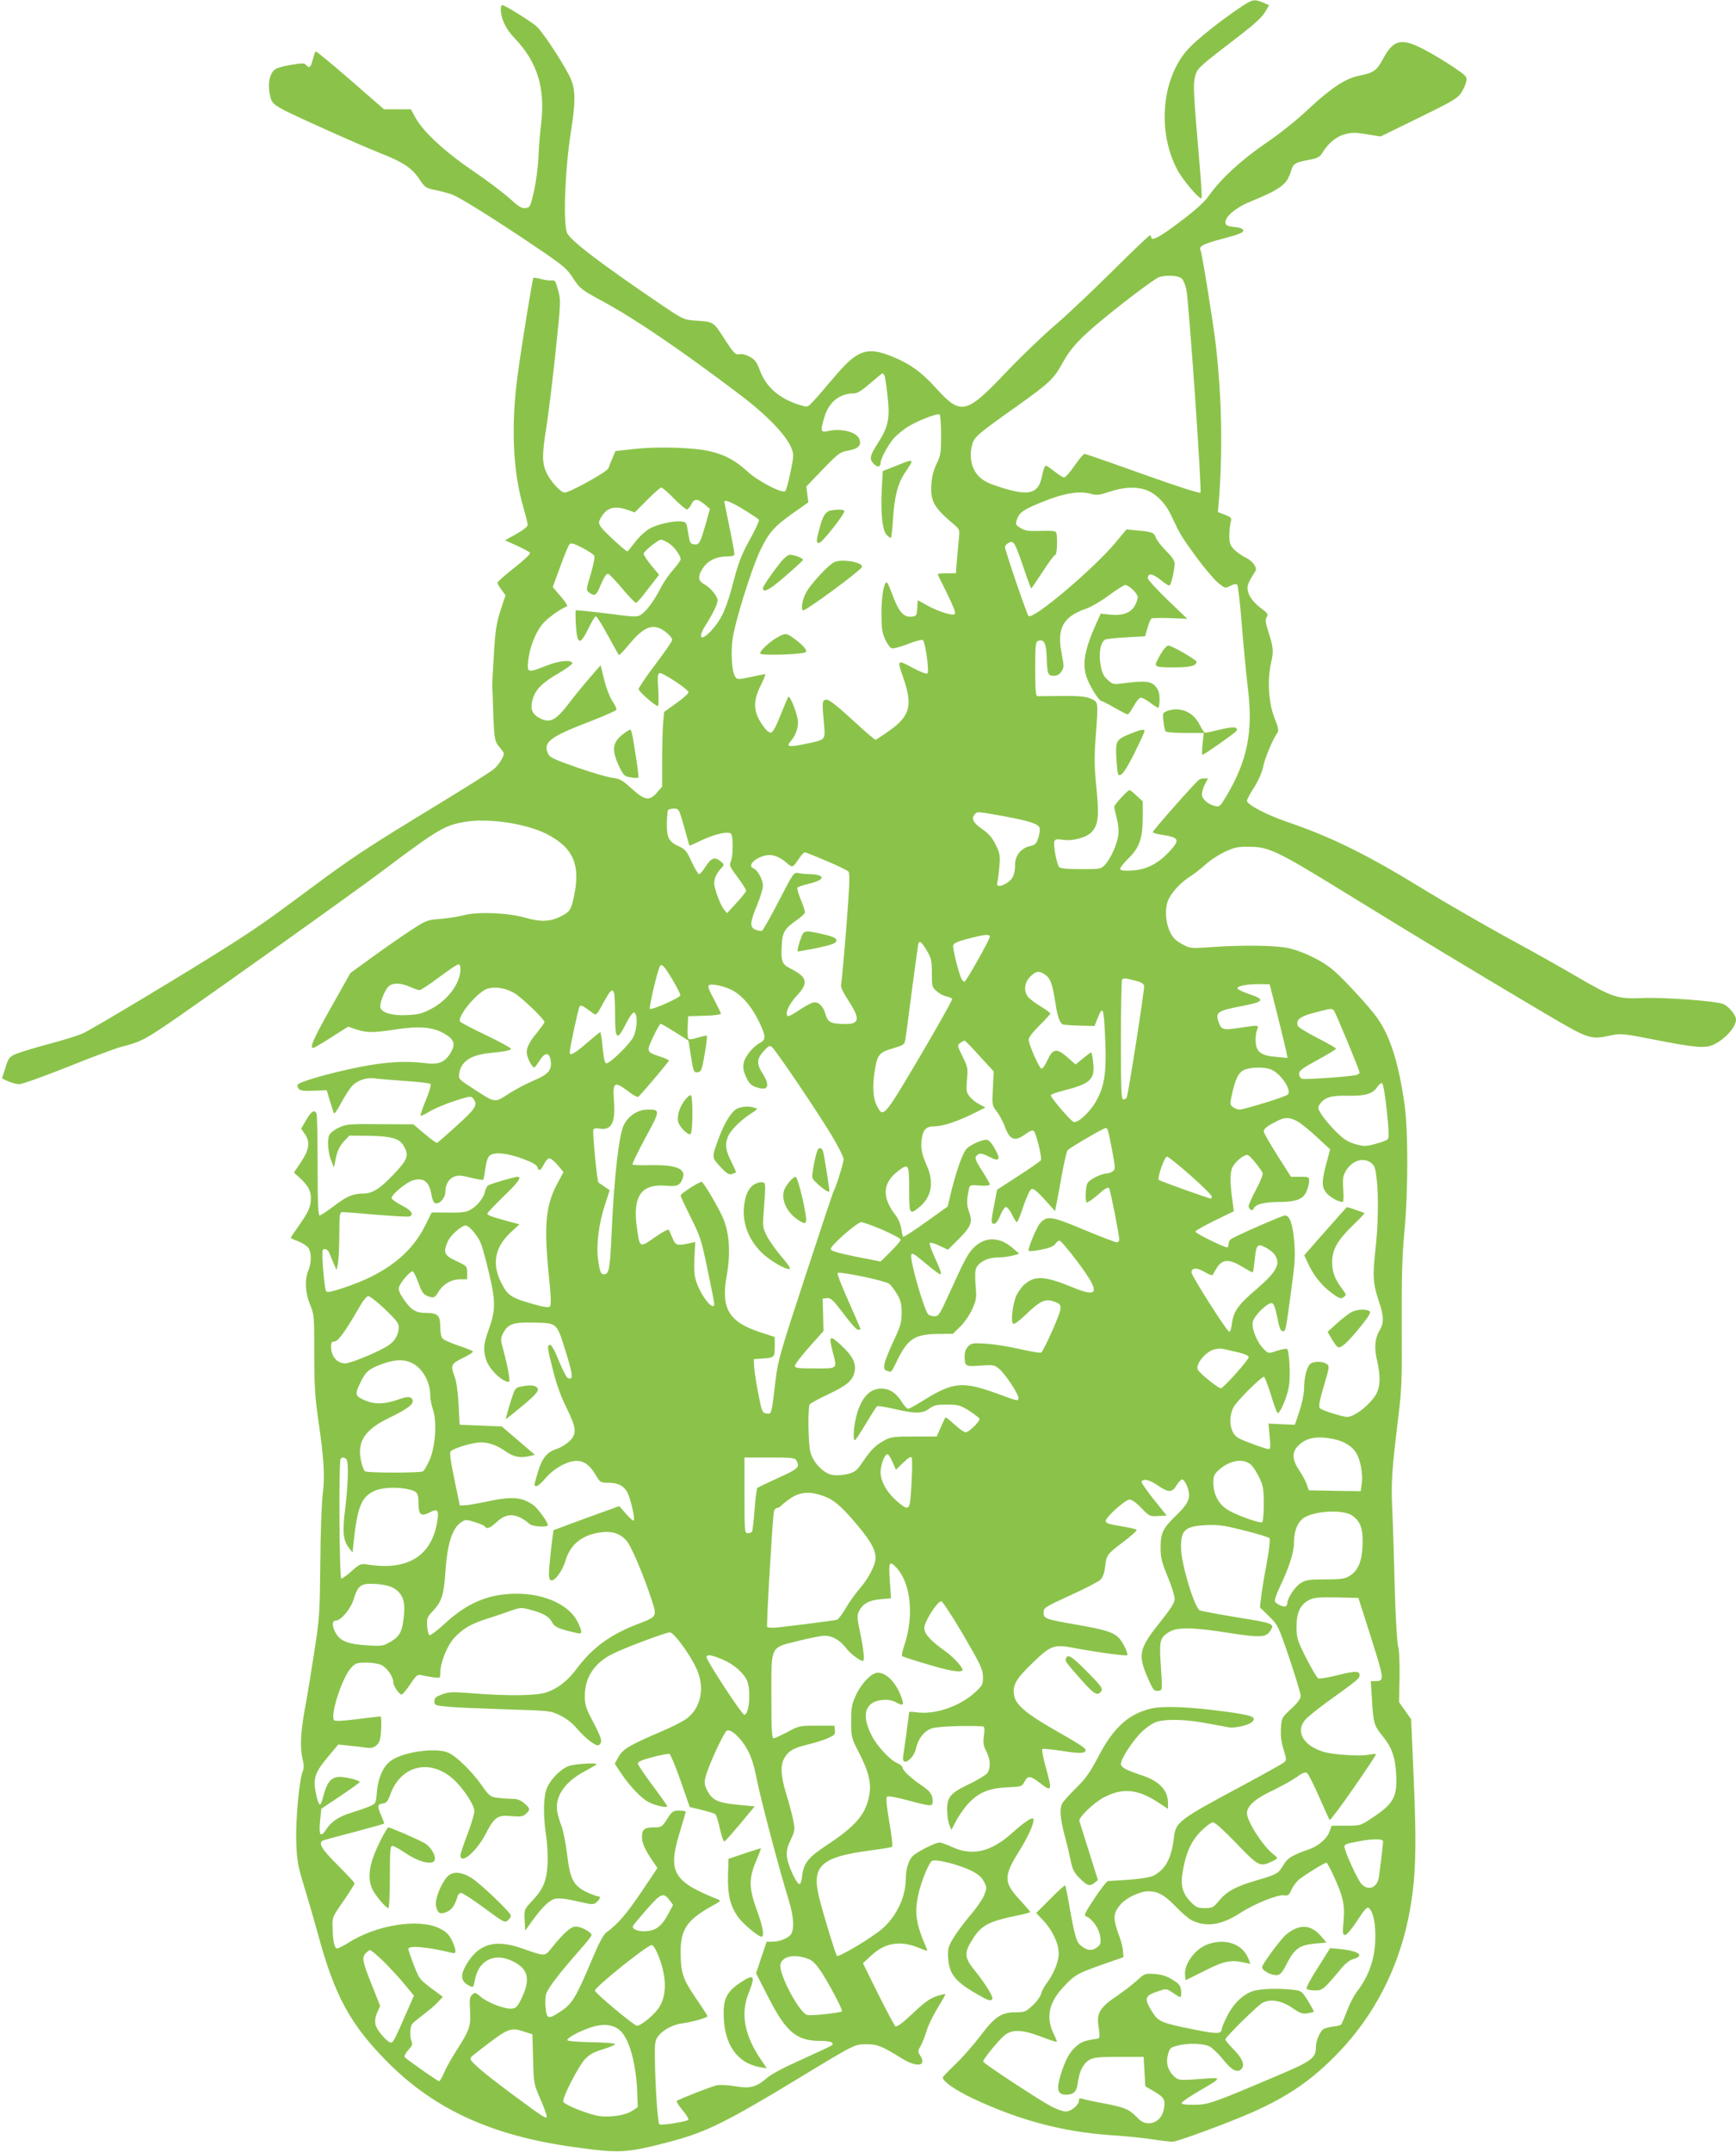 <?xml version="1.0" standalone="no"?>
<!DOCTYPE svg PUBLIC "-//W3C//DTD SVG 20010904//EN"
 "http://www.w3.org/TR/2001/REC-SVG-20010904/DTD/svg10.dtd">
<svg version="1.0" xmlns="http://www.w3.org/2000/svg"
 width="1033pt" height="1280pt" viewBox="0 0 1033 1280"
 preserveAspectRatio="xMidYMid meet">
<g transform="translate(0,1280) scale(0.1,-0.1)"
fill="#8bc34a" stroke="none">
<path d="M7373 12751 c-107 -72 -242 -179 -295 -234 -164 -170 -196 -492 -73
-726 32 -60 125 -171 144 -171 4 0 -1 91 -11 203 -37 434 -39 472 -27 521 13
51 17 54 283 258 70 54 117 98 133 125 l25 42 -37 16 c-54 22 -62 20 -142 -34z"/>
<path d="M2980 12747 c0 -57 29 -120 83 -175 135 -142 182 -295 157 -508 -7
-54 -14 -144 -16 -199 -2 -55 -14 -145 -26 -200 -22 -95 -24 -100 -51 -103
-22 -3 -41 9 -95 58 -37 33 -134 107 -217 163 -167 113 -295 232 -341 314
l-29 53 -80 0 -80 0 -200 174 c-110 96 -203 172 -206 170 -4 -2 -12 -24 -18
-49 -12 -47 -21 -54 -40 -31 -9 11 -24 11 -85 1 -40 -6 -85 -18 -98 -27 -36
-24 -48 -96 -28 -169 9 -32 20 -42 80 -74 87 -45 440 -203 575 -257 133 -52
187 -88 230 -153 33 -50 39 -54 93 -65 31 -6 76 -18 99 -26 48 -17 251 -144
506 -316 161 -109 181 -126 218 -184 40 -61 46 -66 182 -140 191 -104 460
-287 809 -551 199 -151 319 -288 318 -364 -1 -39 -37 -200 -47 -210 -17 -17
-162 58 -226 117 -69 64 -132 98 -219 119 -96 23 -308 30 -447 15 l-119 -13
-17 -41 c-10 -23 -21 -50 -25 -62 -8 -21 -230 -144 -260 -144 -24 0 -86 69
-109 120 -26 57 -26 109 0 267 11 71 36 269 54 441 32 306 33 315 16 375 -14
54 -19 62 -38 59 -12 -2 -41 2 -63 8 -23 6 -44 10 -46 7 -6 -6 -72 -414 -95
-587 -39 -296 -27 -569 36 -780 13 -47 25 -92 25 -102 0 -10 -26 -31 -67 -54
l-68 -38 71 -32 c40 -18 75 -37 78 -43 4 -5 -38 -45 -93 -88 -55 -43 -100 -83
-101 -89 0 -5 11 -25 24 -42 l24 -33 -30 -91 c-24 -75 -31 -119 -39 -257 -6
-91 -10 -177 -10 -191 1 -14 4 -86 6 -160 6 -163 8 -170 42 -210 26 -32 26
-32 9 -65 -10 -19 -30 -45 -45 -58 -14 -14 -172 -113 -351 -222 -398 -242
-495 -306 -725 -477 -265 -197 -335 -246 -492 -346 -210 -135 -820 -502 -878
-528 -27 -13 -120 -42 -205 -64 -85 -23 -174 -50 -197 -60 -38 -17 -43 -24
-61 -82 l-20 -63 36 -17 c21 -9 50 -17 66 -17 16 -1 146 46 290 103 143 58
288 112 322 120 115 29 145 46 342 183 316 220 1055 747 1202 858 334 251 374
275 495 296 139 24 362 -9 486 -71 160 -81 205 -183 164 -374 -17 -78 -24 -90
-78 -117 -61 -32 -122 -34 -207 -9 -102 30 -282 38 -365 17 -33 -9 -98 -19
-144 -23 -80 -6 -86 -9 -175 -67 -50 -33 -152 -103 -226 -157 l-135 -98 -114
-203 c-107 -189 -132 -247 -105 -242 6 1 55 30 108 64 l97 62 51 -17 c63 -20
98 -20 229 0 142 22 223 15 291 -23 62 -36 71 -64 38 -118 -34 -55 -71 -69
-149 -59 -118 15 -238 8 -401 -25 -178 -36 -360 -89 -360 -105 1 -31 18 -38
95 -34 l79 3 18 -60 c10 -33 21 -67 24 -75 3 -9 19 12 44 59 22 41 51 87 67
103 31 33 89 51 136 43 17 -3 97 -9 176 -15 80 -5 148 -13 153 -18 5 -5 -8
-48 -28 -96 -20 -48 -34 -89 -31 -92 3 -3 27 8 54 25 27 16 93 44 147 62 95
30 100 31 113 13 27 -37 15 -57 -98 -159 -60 -55 -114 -101 -118 -103 -5 -2
-38 23 -75 54 l-66 56 -197 1 c-183 2 -202 0 -245 -20 -25 -11 -52 -31 -58
-44 -15 -27 -8 -109 13 -159 l14 -35 12 59 c9 41 23 69 46 95 l34 36 108 -1
c139 -2 188 -15 213 -57 36 -59 28 -83 -60 -175 -82 -86 -125 -112 -182 -112
-57 0 -97 -17 -172 -75 -40 -30 -78 -55 -84 -55 -9 0 -12 75 -12 294 0 162 -3
301 -6 310 -11 29 -32 17 -62 -36 l-30 -52 21 -30 c34 -48 28 -93 -21 -167
l-43 -64 28 -25 c55 -50 73 -81 73 -127 0 -50 -14 -83 -76 -170 -24 -34 -44
-64 -44 -66 0 -2 20 -12 45 -21 25 -10 52 -27 60 -39 19 -27 19 -88 0 -134
-23 -54 -19 -134 10 -203 24 -58 25 -67 25 -289 0 -191 4 -258 24 -398 34
-234 40 -332 26 -443 -6 -52 -13 -237 -14 -410 -3 -295 -5 -328 -35 -520 -17
-113 -42 -266 -56 -340 -27 -147 -31 -236 -14 -306 8 -32 8 -52 0 -72 -21 -54
-43 -293 -38 -422 4 -110 10 -141 45 -255 22 -71 59 -199 82 -282 101 -377
196 -550 425 -778 278 -276 616 -429 1095 -496 281 -39 314 -37 576 31 216 57
334 115 782 387 321 195 318 193 390 193 62 0 90 -11 206 -83 93 -58 153 -48
111 17 -14 22 -14 27 4 57 10 19 26 59 35 89 8 30 38 91 65 135 27 44 48 81
46 83 -2 2 -26 -3 -54 -13 -37 -12 -73 -38 -140 -102 -67 -63 -95 -82 -104
-75 -6 6 -52 92 -102 192 l-90 182 51 47 c83 77 175 90 288 42 31 -14 46 -17
43 -9 -66 151 -77 215 -53 326 16 75 59 184 81 202 18 15 161 -21 235 -58 39
-19 61 -38 74 -63 19 -35 19 -38 3 -81 -10 -25 -47 -79 -82 -119 -35 -41 -80
-101 -100 -134 -33 -54 -36 -66 -33 -121 5 -91 39 -136 148 -202 92 -54 105
-59 115 -42 7 11 -47 99 -110 175 -56 70 -58 100 -10 176 56 89 93 109 288
149 31 6 57 14 57 17 0 3 -27 34 -59 69 -100 107 -101 142 -5 295 51 82 84
154 84 186 0 21 -49 -10 -128 -81 -125 -112 -235 -138 -356 -83 -32 15 -66 27
-75 27 -24 0 -132 -54 -158 -79 -26 -24 -43 -79 -43 -136 0 -107 -54 -222
-138 -296 -61 -54 -262 -174 -272 -163 -8 9 -76 230 -104 340 -50 196 6 248
311 288 62 8 116 17 121 20 5 3 -2 68 -16 147 -16 93 -21 144 -14 151 6 6 48
-1 124 -21 141 -38 148 -38 148 -5 0 38 -15 60 -68 95 -61 41 -112 89 -112
106 0 7 -15 19 -32 26 -43 18 -120 102 -151 163 -49 97 -47 162 6 195 38 22
101 24 137 4 44 -25 51 -20 35 26 -32 90 -89 149 -142 149 -36 0 -97 -63 -129
-132 -26 -56 -29 -74 -29 -158 0 -93 1 -97 46 -185 60 -116 76 -185 60 -261
-21 -108 -82 -178 -250 -289 -111 -73 -139 -107 -148 -185 -3 -30 -10 -49 -17
-47 -19 6 -68 113 -73 160 -4 35 0 57 22 103 26 54 26 60 15 117 -6 32 -25
102 -41 154 -34 112 -37 175 -9 220 23 39 57 57 141 77 35 8 86 24 112 35 43
19 48 24 45 48 l-3 28 -105 0 c-102 0 -107 -1 -175 -38 -38 -20 -75 -37 -82
-37 -10 0 -13 53 -13 249 0 308 -10 288 164 331 65 17 135 30 155 30 44 0 90
-27 126 -74 24 -32 82 -76 99 -76 12 0 6 63 -15 165 -19 89 -20 105 -8 130 22
45 59 66 128 72 l63 6 -7 103 c-8 114 -3 124 40 78 85 -92 105 -287 46 -462
-11 -31 -17 -60 -13 -63 4 -4 72 -26 151 -49 130 -39 194 -50 208 -36 10 9
-50 77 -101 113 -91 65 -126 104 -126 139 0 37 77 159 101 159 7 0 66 -89 131
-200 104 -178 116 -205 117 -249 1 -45 -2 -51 -46 -92 -89 -83 -237 -134 -345
-120 -27 4 -48 4 -48 2 0 -8 -30 -228 -36 -264 -10 -65 62 -19 77 49 13 56 45
98 88 116 31 13 185 20 309 14 10 -1 12 -14 7 -55 -6 -43 -3 -61 14 -94 25
-48 27 -99 6 -129 -8 -11 -57 -41 -109 -66 -113 -54 -131 -77 -130 -157 1 -30
6 -68 13 -85 l12 -30 32 60 c18 33 51 79 75 103 61 62 119 85 225 90 85 4 88
5 103 33 19 38 35 37 91 -6 74 -57 76 -52 32 107 -13 48 -20 90 -17 94 4 3 56
-2 117 -11 107 -17 141 -16 141 5 0 12 -33 33 -204 131 -148 85 -212 140 -221
192 -12 61 9 99 109 195 110 106 127 112 249 89 125 -24 308 -49 314 -43 9 9
-27 82 -51 105 -35 33 -84 48 -246 76 -193 34 -200 36 -200 74 0 27 7 32 158
101 86 39 167 81 179 92 14 13 24 38 28 71 10 80 10 79 105 152 50 37 87 71
83 75 -4 4 -39 13 -78 19 -92 15 -105 20 -105 35 0 22 117 126 141 126 14 0
41 -19 71 -51 48 -49 51 -50 100 -47 l50 3 -76 95 c-42 52 -74 100 -73 105 7
22 46 14 95 -20 65 -45 87 -45 113 0 12 19 27 35 34 35 7 0 21 -20 30 -44 24
-62 9 -98 -65 -169 -80 -77 -94 -106 -94 -192 0 -59 6 -86 42 -173 23 -56 42
-116 42 -132 0 -23 -21 -56 -82 -133 -132 -165 -139 -198 -77 -341 30 -68 37
-76 59 -74 28 3 28 -5 16 173 -8 126 -2 147 54 179 47 28 144 26 357 -8 173
-27 215 -26 238 8 34 47 28 50 -192 85 -115 19 -215 38 -224 42 -31 16 -109
272 -111 366 -3 112 22 135 152 141 72 3 106 -2 224 -32 77 -19 144 -40 149
-45 6 -6 1 -60 -16 -153 -15 -79 -30 -169 -33 -201 l-7 -58 54 -53 c53 -52 55
-55 122 -252 37 -109 67 -210 67 -222 0 -16 -19 -42 -57 -77 -56 -52 -57 -54
-61 -116 -2 -45 2 -83 16 -126 18 -57 18 -63 3 -76 -9 -8 -117 -68 -241 -135
-382 -204 -404 -220 -414 -309 -15 -125 -47 -187 -116 -227 -29 -17 -102 -26
-277 -35 -7 -1 -43 -47 -80 -103 -52 -77 -64 -102 -53 -106 37 -13 78 -69 86
-117 6 -43 4 -51 -16 -67 -29 -23 -55 -23 -91 3 -33 23 -41 49 -74 231 -12 71
-24 131 -27 133 -2 2 -42 -33 -88 -80 l-84 -84 43 -46 c55 -59 91 -137 91
-195 0 -48 -30 -122 -73 -179 -14 -18 -29 -46 -32 -62 -4 -15 -26 -46 -50 -68
-41 -38 -49 -41 -102 -41 -85 0 -124 -27 -210 -141 -39 -52 -106 -128 -147
-167 -42 -40 -76 -76 -76 -80 0 -23 78 -77 180 -125 274 -129 534 -198 820
-218 85 -5 198 -17 250 -25 52 -8 105 -14 117 -14 29 0 342 116 479 177 215
96 356 194 510 355 209 217 352 494 414 796 46 229 52 402 30 886 l-13 299
-36 51 -36 51 3 149 c1 89 -2 164 -9 185 -6 20 -15 175 -20 356 -4 176 -11
388 -15 470 -6 154 -2 217 37 540 20 159 22 222 20 542 -1 276 2 405 15 545
24 251 24 623 0 781 -35 238 -85 396 -161 502 -46 65 -197 229 -260 283 -60
52 -167 106 -255 129 -74 20 -274 23 -475 9 -111 -8 -123 -7 -160 12 -22 11
-48 28 -57 39 -49 54 -65 168 -34 235 22 45 75 101 129 135 23 14 63 46 90 70
26 24 77 58 114 75 56 27 78 32 142 31 124 0 163 -19 621 -301 322 -199 759
-463 1099 -664 315 -186 308 -184 442 -156 53 11 73 9 246 -25 242 -48 307
-54 355 -33 69 30 138 105 138 152 0 26 -45 80 -77 92 -46 18 -359 41 -483 35
-145 -6 -175 4 -383 125 -83 49 -273 156 -421 236 -147 81 -366 207 -485 280
-345 212 -557 317 -825 408 -122 42 -236 102 -236 125 0 7 19 43 43 80 26 41
47 90 54 124 10 52 58 164 84 200 9 12 6 30 -16 85 -36 88 -45 226 -22 330 17
73 15 91 -19 197 -14 46 -16 62 -6 77 10 16 5 23 -37 54 -55 41 -86 95 -76
133 3 14 17 42 30 61 23 34 23 37 8 63 -9 15 -33 35 -54 44 -21 10 -50 31 -66
47 -23 24 -28 38 -28 81 0 29 4 65 8 80 7 26 5 29 -34 45 l-42 16 7 83 c22
295 16 595 -19 908 -15 131 -83 553 -91 566 -14 23 17 39 132 69 98 26 124 37
122 49 -2 11 -18 17 -53 21 -41 4 -51 9 -53 25 -5 34 62 91 147 125 182 75
219 102 243 182 13 45 24 52 111 68 51 10 61 16 81 49 32 50 78 88 124 101 47
13 66 13 149 -1 l68 -11 227 111 c199 97 231 116 253 149 13 20 27 51 30 67 6
28 2 33 -79 88 -47 31 -124 78 -171 102 -137 72 -184 61 -248 -60 -35 -65 -54
-78 -138 -95 -82 -16 -167 -72 -300 -196 -71 -67 -173 -149 -256 -205 -145
-99 -269 -213 -338 -311 -28 -40 -79 -86 -173 -157 -121 -92 -172 -119 -172
-91 0 6 -4 10 -8 10 -5 0 -105 -96 -223 -213 -118 -117 -272 -263 -344 -324
-71 -61 -197 -182 -280 -269 -248 -261 -275 -268 -427 -101 -88 97 -155 144
-261 187 -148 59 -204 39 -337 -116 -165 -194 -158 -187 -186 -180 -133 34
-224 107 -262 212 -18 49 -29 64 -59 81 -23 13 -48 19 -64 16 -23 -4 -32 4
-88 91 -67 104 -64 102 -175 109 -67 5 -71 7 -199 93 -364 247 -544 384 -563
429 -24 59 -12 380 23 600 27 171 28 242 3 307 -23 63 -162 278 -206 320 -30
28 -191 128 -206 128 -4 0 -8 -11 -8 -23z m4053 -1605 c9 -9 20 -38 26 -62 15
-70 94 -1201 84 -1211 -5 -5 -154 43 -343 111 -184 66 -340 120 -346 120 -7 0
-33 -31 -60 -70 -26 -38 -54 -70 -62 -70 -7 0 -33 16 -56 35 -24 19 -48 35
-53 35 -6 0 -16 -27 -22 -60 -21 -108 -77 -123 -246 -69 -71 22 -104 39 -129
64 -43 43 -59 109 -44 178 12 56 20 64 268 240 194 138 221 163 275 262 47 85
100 143 245 262 120 99 298 233 324 243 39 16 121 12 139 -8z m-1770 -577 c4
-8 12 -61 18 -119 16 -133 5 -185 -56 -280 -50 -78 -54 -97 -25 -126 22 -22
40 -19 40 7 0 26 50 116 83 151 18 18 52 46 77 62 54 35 177 83 191 75 5 -4 9
-58 9 -122 0 -106 -2 -121 -27 -172 -18 -38 -28 -77 -31 -123 -6 -102 15 -138
143 -245 24 -21 26 -27 21 -75 -3 -29 -8 -88 -12 -130 l-6 -78 -54 0 c-30 0
-54 -2 -54 -5 0 -3 25 -55 56 -116 36 -73 52 -115 46 -121 -13 -13 -99 14
-169 53 l-52 29 -3 -48 c-3 -45 -4 -47 -35 -50 -45 -4 -73 27 -108 118 -15 41
-31 79 -35 83 -17 19 -35 -72 -35 -178 0 -92 4 -118 22 -158 12 -26 29 -50 38
-53 9 -4 53 8 97 25 45 18 85 28 90 23 15 -15 38 -186 27 -197 -6 -6 -36 5
-89 33 -92 50 -93 49 -55 -60 57 -164 41 -227 -84 -315 -40 -29 -77 -53 -82
-53 -5 0 -68 54 -140 121 -95 87 -137 119 -153 117 -24 -3 -25 -11 -13 -145 8
-98 13 -92 -115 -119 -92 -19 -111 -16 -86 13 33 38 50 86 46 127 -6 46 -47
150 -57 141 -3 -3 -24 -52 -46 -108 -26 -66 -46 -103 -57 -105 -22 -4 -74 68
-89 121 -13 51 -5 96 32 169 16 32 26 58 22 58 -4 0 -43 -8 -86 -17 -75 -16
-80 -16 -92 1 -20 27 -28 145 -15 230 15 102 111 409 160 514 53 112 83 147
195 227 l95 67 -6 47 -6 47 98 102 c91 94 103 103 148 111 63 11 83 31 70 68
-15 44 -111 68 -191 48 -39 -9 -42 2 -18 83 27 91 91 142 177 142 19 0 48 18
95 59 38 33 71 60 74 60 4 1 9 -6 12 -14z m-1253 -730 c35 -36 70 -65 77 -65
6 0 18 12 25 27 18 38 37 39 78 5 l34 -29 -23 -84 c-35 -121 -40 -131 -70
-127 -24 3 -27 9 -36 68 -10 62 -11 65 -40 68 -47 6 -146 -17 -192 -44 -24
-14 -62 -49 -84 -79 -23 -30 -44 -55 -46 -55 -10 0 -135 115 -154 141 -17 24
-18 32 -8 51 35 68 82 84 166 54 l40 -14 74 74 c40 41 78 74 84 74 6 0 40 -29
75 -65z m2802 53 c61 -18 123 -79 158 -156 53 -112 59 -123 148 -245 48 -65
106 -134 129 -153 42 -34 43 -35 74 -19 20 11 35 13 41 7 5 -5 18 -117 28
-248 11 -132 27 -300 36 -374 31 -253 -4 -425 -127 -633 -38 -63 -43 -68 -67
-62 -41 9 -77 39 -80 66 -1 13 6 41 17 62 l19 37 -22 0 c-11 0 -26 -4 -31 -8
-21 -14 -275 -302 -275 -311 0 -5 21 -12 48 -16 111 -16 117 -29 47 -104 -64
-68 -132 -103 -215 -109 -44 -3 -70 -1 -74 7 -4 6 17 34 48 64 67 66 86 121
86 250 l0 90 -36 33 c-19 19 -39 34 -43 34 -11 0 -91 -87 -91 -99 0 -6 7 -36
15 -68 10 -36 13 -75 9 -103 -8 -55 -45 -138 -79 -174 -23 -25 -27 -26 -143
-26 -84 0 -123 4 -130 13 -14 17 -36 133 -28 152 5 13 14 15 46 10 60 -10 142
11 175 45 41 43 46 93 29 266 -12 121 -13 178 -5 290 17 225 18 219 -31 239
-32 13 -71 16 -172 15 -72 -1 -137 -1 -143 -1 -10 1 -13 40 -13 161 0 140 2
161 16 167 35 13 49 -10 52 -88 3 -108 7 -119 42 -119 21 0 35 8 46 26 16 24
16 31 1 108 -29 149 9 218 145 265 30 10 92 46 137 80 46 34 89 61 96 61 23 0
75 -51 75 -73 0 -12 -9 -36 -19 -53 -25 -41 -76 -58 -147 -50 l-54 6 -26 -57
c-68 -151 -85 -238 -60 -316 15 -50 74 -146 90 -147 5 0 40 -18 78 -40 39 -22
74 -40 78 -40 5 0 21 23 36 50 15 28 34 50 43 50 9 0 34 -14 55 -30 22 -17 43
-30 48 -30 4 0 8 22 8 49 0 38 -6 56 -24 78 -27 31 -62 35 -187 19 -64 -8 -67
-8 -98 20 -25 23 -34 42 -42 89 -13 69 0 138 29 151 9 4 66 10 127 13 l109 6
14 50 c8 28 19 53 24 56 5 3 55 4 111 2 l102 -4 -118 113 c-64 62 -117 120
-117 129 0 32 29 28 77 -11 26 -22 50 -36 54 -32 9 10 29 97 29 128 0 19 -15
41 -51 77 -28 28 -56 63 -61 79 -11 30 -19 34 -114 43 l-61 6 -58 -70 c-129
-158 -499 -471 -525 -445 -10 10 -140 391 -140 410 0 7 10 19 22 25 30 16 36
5 88 -146 23 -69 44 -125 46 -125 2 0 33 45 69 100 35 55 69 100 75 100 10 0
14 107 5 132 -4 10 -27 12 -93 10 -73 -2 -92 0 -119 17 -30 19 -31 22 -22 51
15 43 42 61 166 110 117 47 208 61 276 42 32 -9 50 -7 110 13 80 27 149 31
209 13z m-2385 -120 c46 -28 86 -55 89 -60 3 -5 -21 -58 -54 -117 -49 -89 -67
-135 -97 -248 -41 -159 -69 -222 -126 -287 -66 -75 -93 -57 -39 27 44 70 70
124 70 146 0 25 -44 77 -81 97 -36 18 -38 48 -6 95 29 44 80 69 140 69 37 0
47 4 47 16 0 9 -13 81 -30 161 -16 79 -30 146 -30 148 0 16 43 -2 117 -47z
m-449 -198 c32 -20 72 -73 72 -97 0 -7 -20 -35 -45 -63 -25 -28 -58 -76 -74
-108 -37 -73 -84 -137 -116 -158 -23 -15 -37 -15 -205 7 -99 12 -182 21 -184
18 -2 -2 -2 -43 1 -91 7 -114 25 -118 74 -17 19 40 39 72 44 73 6 0 38 -50 71
-112 34 -62 64 -115 66 -118 3 -3 29 23 57 58 84 101 135 127 194 97 33 -17
67 -51 67 -66 0 -7 -45 -72 -100 -145 -55 -72 -100 -139 -100 -147 1 -15 99
-101 115 -101 4 0 5 43 2 95 -5 78 -4 97 8 101 15 6 166 -93 172 -113 2 -6
-29 -35 -70 -64 l-75 -54 -6 -65 c-3 -36 -6 -136 -6 -222 l0 -157 -31 -36
c-45 -51 -71 -47 -149 23 -56 51 -72 60 -115 65 -27 3 -123 31 -212 62 -148
52 -162 59 -174 87 -27 65 17 97 266 192 77 30 141 59 143 64 2 6 -9 30 -25
53 -15 23 -37 80 -48 127 l-21 85 -65 -75 c-36 -41 -93 -111 -127 -156 -75
-98 -110 -115 -170 -84 -46 24 -58 54 -43 110 17 60 56 100 155 157 47 28 84
55 82 60 -6 22 -76 16 -153 -14 -114 -45 -117 -44 -110 28 8 76 40 160 81 214
27 35 111 97 150 110 6 2 -11 29 -37 59 l-48 56 45 122 c24 67 49 127 55 133
9 9 29 3 77 -22 36 -19 68 -40 71 -48 3 -8 -7 -57 -22 -109 -28 -92 -28 -95
-9 -109 31 -23 42 -18 63 33 27 61 35 75 48 79 5 2 43 -37 84 -86 41 -49 79
-89 84 -87 6 1 39 39 73 85 l64 82 -46 55 c-25 31 -46 62 -46 70 0 14 86 84
104 84 6 0 26 -9 44 -20z m81 -1647 c11 -38 25 -87 31 -110 6 -24 12 -43 14
-43 3 0 32 13 67 30 87 41 168 58 180 39 13 -20 11 -133 -2 -163 -11 -22 -7
-32 40 -94 28 -38 51 -74 51 -80 0 -6 -26 -39 -57 -72 l-57 -62 -17 21 c-23
28 -59 125 -59 157 0 29 14 60 42 90 19 21 19 22 -7 43 -34 26 -55 17 -90 -39
-14 -22 -30 -40 -35 -40 -6 0 -25 33 -44 73 -29 64 -38 75 -75 92 -61 27 -74
52 -73 136 1 39 4 74 7 80 4 5 19 9 35 9 27 0 30 -4 49 -67z m1913 22 c151
-28 205 -45 214 -69 3 -9 0 -35 -7 -58 -12 -37 -19 -44 -51 -51 -54 -13 -88
-57 -88 -112 0 -56 -14 -87 -50 -108 -41 -25 -64 -22 -55 6 3 12 9 55 12 94 5
65 3 78 -22 128 -20 41 -40 65 -80 93 -55 37 -68 65 -43 90 15 15 7 16 170
-13z m-1055 -266 c65 -27 124 -56 131 -63 10 -10 8 -72 -12 -332 -14 -175 -28
-328 -31 -339 -4 -15 9 -44 44 -98 74 -113 66 -142 -36 -138 -72 3 -87 11
-101 59 -15 50 -44 76 -75 68 -13 -3 -50 -23 -82 -45 -32 -22 -63 -38 -67 -35
-20 12 7 72 53 121 72 76 64 111 -38 162 -50 25 -57 43 -51 141 4 77 17 97 96
152 23 16 42 35 42 42 0 7 -11 41 -25 75 -14 34 -23 66 -20 71 3 5 30 14 61
21 30 7 62 18 72 25 15 12 15 15 2 24 -8 5 -34 10 -56 10 -23 0 -55 3 -71 6
-30 6 -30 6 -119 -166 -49 -95 -94 -174 -100 -177 -6 -2 -23 1 -37 6 -37 14
-35 43 8 147 19 46 35 98 35 115 0 35 -32 94 -55 103 -38 14 -2 57 64 76 41
11 82 -1 129 -40 41 -34 35 -37 85 35 10 14 22 25 27 25 4 0 62 -23 127 -51z
m973 -451 c0 -16 -142 -268 -151 -268 -5 0 -12 8 -18 18 -15 29 -53 179 -49
198 2 13 25 24 88 40 99 26 130 29 130 12z m-373 -86 c24 -41 28 -57 28 -130
0 -80 1 -85 29 -108 15 -14 41 -28 57 -31 16 -3 32 -10 35 -15 3 -4 -84 -159
-193 -344 -216 -365 -217 -366 -256 -290 -24 47 -27 127 -8 229 15 78 27 89
114 114 43 12 58 21 62 37 3 11 21 145 40 296 20 151 38 281 40 288 7 19 21 7
52 -46z m-2777 -106 c0 -83 -73 -183 -172 -236 -53 -28 -76 -35 -143 -38 -86
-5 -150 12 -161 43 -8 20 23 102 47 126 24 24 72 24 128 -1 24 -11 50 -20 57
-20 8 0 62 36 121 80 58 44 109 77 114 74 5 -3 9 -15 9 -28z m1260 -61 c28
-47 50 -90 48 -96 -6 -17 -172 -89 -181 -80 -7 7 46 230 60 254 10 17 25 2 73
-78z m2223 24 c29 -22 40 -56 57 -164 12 -81 26 -121 45 -129 7 -2 53 -6 101
-7 l87 -2 16 41 c31 78 37 70 44 -50 15 -259 4 -346 -56 -447 -38 -64 -109
-126 -130 -114 -24 14 -137 147 -134 158 2 6 35 18 73 27 165 42 192 67 178
174 -3 30 -8 54 -11 54 -3 0 -24 -16 -49 -36 l-44 -36 -46 41 c-66 58 -89 55
-121 -15 -13 -30 -30 -53 -36 -51 -14 4 -75 143 -76 172 -1 13 25 46 64 85 36
35 65 68 65 71 0 4 -27 24 -60 44 -33 20 -67 46 -75 58 -24 35 -19 81 14 116
34 36 58 39 94 10z m532 -32 c37 -10 51 -18 53 -33 3 -19 -93 -635 -103 -661
-2 -7 -11 -13 -20 -13 -13 0 -15 43 -15 353 0 195 3 357 7 360 9 10 20 9 78
-6z m-2389 -62 c57 -34 108 -96 150 -181 42 -87 43 -109 5 -128 -41 -22 -89
-81 -96 -120 -5 -24 -1 -48 13 -79 21 -48 37 -60 88 -71 47 -10 52 24 14 85
-39 60 -38 90 4 136 30 33 36 36 50 24 24 -20 270 -384 355 -525 39 -65 71
-129 71 -141 0 -21 -40 -150 -59 -190 -6 -11 -82 -240 -170 -509 -148 -451
-162 -498 -176 -615 -25 -210 -23 -203 -53 -199 -26 3 -28 8 -49 113 -12 61
-23 133 -25 160 l-3 50 40 3 c84 5 85 6 85 71 l0 58 -85 28 c-188 61 -236 141
-201 335 26 145 16 271 -31 365 -41 83 -109 195 -118 195 -16 0 -125 -70 -125
-81 0 -5 27 -64 60 -130 56 -111 64 -135 100 -310 22 -104 40 -196 40 -204 0
-51 -77 42 -106 129 -13 37 -15 71 -12 143 l5 95 -36 -8 c-73 -15 -82 -12
-100 33 -9 23 -19 44 -23 48 -4 4 -41 -17 -83 -46 -89 -63 -88 -63 -105 57
-27 187 25 263 171 251 71 -6 86 1 102 46 20 55 -42 79 -188 76 -57 -1 -108 0
-111 4 -4 3 31 74 76 158 90 165 90 169 15 169 -58 0 -114 -36 -142 -90 -30
-58 -58 -305 -73 -629 -10 -229 -15 -261 -46 -261 -19 0 -25 14 -35 87 -12 85
3 209 40 324 l29 89 -32 22 c-17 12 -33 23 -35 24 -8 6 -37 305 -30 315 4 7
19 9 35 6 73 -14 98 35 87 170 -8 106 4 113 83 53 32 -25 58 -39 63 -34 53 56
181 209 181 215 0 4 -24 15 -52 24 -82 27 -83 29 -41 118 20 42 40 77 44 77 5
0 44 -23 87 -50 l79 -50 12 -78 c17 -108 19 -114 44 -110 20 3 24 15 40 107
10 57 16 106 13 109 -3 3 -27 -2 -53 -10 -27 -9 -52 -13 -56 -8 -4 4 -7 36 -5
71 l3 64 98 3 c53 1 97 7 97 12 0 4 -19 43 -41 85 -31 56 -39 79 -30 85 20 11
100 -8 147 -35z m3236 -145 c25 -102 49 -200 53 -219 l6 -34 -66 6 c-88 7
-119 28 -123 87 -2 23 1 55 7 71 12 34 18 33 -104 15 -100 -15 -108 -13 -126
41 -16 50 0 61 123 85 155 29 163 41 52 78 -37 13 -63 27 -61 33 4 14 72 25
142 23 l50 -1 47 -185z m-4542 133 c43 -25 180 -156 180 -173 0 -4 -20 -32
-44 -62 -53 -63 -68 -100 -59 -136 7 -30 32 -72 42 -72 3 0 17 18 31 40 31 50
57 53 66 6 11 -59 -11 -86 -99 -123 -43 -18 -110 -53 -150 -79 -84 -55 -79
-56 -211 30 -88 57 -88 57 -83 93 11 68 67 106 172 118 108 11 135 17 135 27
0 5 -66 41 -147 80 -82 39 -151 75 -155 81 -19 31 104 178 163 196 47 14 106
4 159 -26z m594 1 c3 -9 6 -69 6 -135 0 -145 12 -154 65 -48 20 40 41 69 48
66 22 -7 20 -95 -3 -143 -22 -45 -139 -159 -162 -159 -9 0 -16 30 -22 93 -4
50 -11 92 -15 92 -3 0 -39 -30 -80 -65 -67 -59 -101 -78 -101 -57 0 28 52 268
59 275 10 10 15 7 78 -39 21 -15 23 -14 63 60 43 78 53 88 64 60z m4284 -106
c11 -15 152 -354 152 -368 0 -5 -8 -11 -17 -14 -35 -10 -310 -29 -326 -23 -9
3 -17 17 -17 29 0 19 20 34 110 83 61 33 110 63 110 67 0 4 -50 33 -111 64
-61 31 -113 63 -116 71 -14 36 12 57 98 79 102 27 104 27 117 12z m-2109 -270
l84 -91 -5 -101 c-5 -99 -5 -102 23 -137 15 -20 38 -61 49 -93 31 -81 59 -89
128 -38 22 16 37 21 44 14 14 -14 50 -161 42 -173 -3 -6 -63 -48 -133 -93
l-128 -83 -16 -84 c-21 -104 -21 -119 -1 -119 9 0 24 20 36 50 11 28 27 50 34
50 8 0 24 -20 36 -45 12 -25 25 -45 29 -45 4 0 22 43 39 96 19 55 39 98 48
101 11 5 35 -15 78 -62 l62 -69 10 50 c5 27 20 105 32 174 13 69 27 130 32
137 12 15 214 133 228 133 11 0 14 -9 40 -145 17 -92 17 -101 2 -112 -9 -7
-25 -13 -36 -13 -33 -1 -103 -36 -115 -58 -12 -22 -15 -105 -5 -115 4 -3 33
17 66 45 45 40 61 49 68 39 8 -14 60 -276 60 -305 0 -9 -7 -16 -15 -16 -8 0
-96 34 -195 75 -193 81 -218 85 -260 40 -19 -20 -70 -140 -70 -164 0 -5 33 -3
73 5 51 10 76 20 86 34 7 11 19 20 26 20 7 0 56 -58 110 -130 134 -180 126
-214 -36 -146 -159 65 -220 70 -280 18 -18 -14 -40 -45 -51 -68 -23 -53 -35
-158 -19 -168 7 -5 39 19 79 58 79 76 111 91 158 76 60 -20 60 -26 -2 -170
-32 -73 -63 -134 -69 -136 -7 -3 -63 7 -126 21 -63 15 -153 29 -200 32 -79 5
-88 4 -108 -16 -13 -13 -21 -34 -21 -55 0 -64 3 -66 94 -59 78 5 83 4 113 -21
35 -30 113 -147 113 -171 0 -20 -3 -20 -101 16 -231 86 -282 82 -469 -34 -41
-26 -80 -47 -86 -47 -7 0 -22 16 -34 35 -36 59 -76 85 -127 85 -64 0 -113 -49
-142 -144 -21 -68 -29 -172 -12 -162 4 3 34 48 65 100 31 52 60 98 65 101 5 3
49 -4 98 -15 127 -30 171 -30 211 0 29 21 45 25 106 25 66 0 78 -3 132 -36 32
-21 60 -42 62 -48 5 -15 -62 -81 -82 -81 -9 0 -39 21 -67 47 -27 25 -51 44
-53 42 -2 -2 -15 -29 -28 -59 l-24 -55 -135 0 c-112 0 -140 -3 -169 -19 -59
-32 -83 -55 -131 -124 -41 -61 -50 -68 -95 -80 -27 -7 -67 -9 -89 -6 -54 8
-117 74 -133 137 -13 50 -16 265 -4 283 4 6 54 34 112 61 109 51 144 81 155
133 11 50 -12 95 -78 156 -70 65 -77 61 -53 -34 28 -108 34 -102 -104 -102
-102 0 -120 2 -120 15 0 9 38 59 85 112 l85 95 -2 97 -3 96 26 3 c22 3 36 -10
98 -92 39 -53 78 -96 86 -96 8 0 15 2 15 5 0 3 -32 77 -71 165 -40 88 -69 164
-65 167 12 12 288 -46 309 -65 10 -9 31 -37 46 -62 21 -36 26 -58 26 -110 0
-57 -6 -78 -48 -167 -26 -56 -51 -117 -54 -136 -4 -30 -2 -36 17 -42 26 -8 21
-14 60 65 62 126 104 153 237 155 l93 1 44 43 c25 24 57 71 71 103 25 56 27
67 20 143 -4 56 -3 90 5 105 19 35 70 60 125 60 28 0 68 5 90 11 l40 11 -39
34 c-76 66 -158 69 -225 9 -39 -36 -57 -69 -156 -287 -54 -119 -60 -128 -85
-128 -15 0 -32 6 -38 13 -25 32 -106 312 -100 350 3 18 14 12 83 -46 44 -37
84 -67 89 -67 11 0 5 20 -35 107 -18 40 -30 76 -26 80 4 3 30 -4 57 -17 l51
-24 59 59 c78 77 89 104 67 165 -16 44 -16 65 -1 139 5 22 8 23 64 19 39 -3
60 0 60 6 0 6 -21 42 -45 80 -47 73 -49 83 -23 100 12 7 28 3 62 -14 63 -34
74 -19 35 48 -20 36 -36 52 -50 52 -29 0 -90 -28 -116 -52 -24 -22 -65 -140
-97 -274 l-17 -71 -130 -93 c-71 -51 -132 -90 -135 -87 -3 3 -8 25 -11 49 -4
25 -17 58 -33 78 -84 108 -79 193 14 264 63 48 66 43 66 -109 0 -151 2 -154
61 -105 72 59 88 146 45 244 -32 72 -39 109 -31 162 8 56 27 74 76 74 49 0
139 30 233 77 l70 35 -36 19 c-20 10 -46 31 -58 46 -20 25 -21 35 -16 100 6
67 5 75 -26 138 -32 65 -33 67 -14 81 11 8 23 14 26 14 3 0 44 -41 89 -92z
m1740 -82 c60 -31 118 -123 94 -147 -13 -13 -259 -89 -287 -89 -11 0 -30 7
-40 15 -18 14 -18 19 -6 72 21 96 40 134 74 149 41 18 130 18 165 0z m683
-242 c13 -123 14 -162 5 -171 -7 -7 -40 -19 -75 -28 -58 -15 -67 -15 -119 0
-44 13 -68 29 -113 73 -31 31 -69 76 -84 99 -23 35 -26 44 -15 61 27 43 68 57
167 54 106 -2 151 11 178 53 9 14 22 24 28 22 6 -2 18 -69 28 -163z m-534 -63
c20 -10 73 -53 117 -94 l80 -74 -23 -85 c-28 -107 -28 -138 0 -173 19 -25 73
-55 97 -55 6 0 7 29 4 73 -4 56 -2 80 11 104 35 68 108 94 157 54 18 -14 24
-33 30 -87 13 -113 10 -283 -7 -431 -17 -155 -14 -199 21 -304 30 -88 31 -128
5 -171 -29 -48 -34 -104 -16 -181 21 -91 20 -150 -3 -196 -23 -44 -87 -105
-137 -128 -33 -16 -38 -16 -112 6 -42 12 -82 28 -88 34 -9 9 -3 42 23 131 34
114 35 120 17 133 -23 16 -75 17 -96 1 -22 -17 -38 -80 -38 -148 -1 -33 -12
-87 -28 -135 l-27 -80 -79 3 -78 4 7 -76 c6 -58 4 -76 -5 -76 -16 0 -142 45
-179 65 -51 26 -66 116 -31 184 18 36 164 181 181 181 5 0 22 -46 40 -102 17
-57 35 -107 40 -112 12 -14 58 91 69 159 10 62 2 213 -12 221 -5 3 -31 -2 -59
-11 -50 -17 -51 -17 -75 6 -41 38 -77 123 -70 163 7 39 88 119 115 114 11 -2
20 -28 31 -83 11 -58 19 -81 31 -83 19 -4 19 -7 53 248 22 159 24 200 17 288
-9 103 -27 152 -55 152 -17 0 -305 -127 -323 -142 -7 -6 -13 -19 -13 -29 0
-11 -3 -19 -6 -19 -22 0 -194 85 -191 94 2 6 54 36 116 66 l113 55 -6 45 c-18
123 -18 186 -2 217 17 34 65 73 88 73 12 0 61 -57 91 -106 4 -8 -11 -48 -38
-98 -25 -47 -45 -92 -45 -100 0 -19 23 -33 28 -18 9 27 61 42 147 42 107 0
150 16 170 64 8 20 15 47 15 61 0 24 -3 25 -54 25 l-54 0 -81 127 c-44 70 -81
134 -81 142 0 17 19 32 80 63 44 23 72 23 118 -1z m-4612 -222 c59 -22 88 -38
91 -50 8 -29 21 -23 40 16 9 19 24 35 32 35 9 0 31 -19 50 -41 l34 -41 -36
-67 c-71 -132 -82 -252 -50 -559 12 -117 13 -166 5 -174 -7 -7 -37 -3 -104 16
-128 37 -147 50 -185 125 -58 113 -39 213 58 302 l50 46 -63 17 c-105 29 -128
37 -128 47 0 5 43 50 95 101 87 83 112 118 85 118 -20 0 -165 -43 -177 -52 -6
-5 -15 -23 -18 -39 -8 -37 -48 -85 -89 -107 -24 -13 -54 -16 -129 -15 l-98 1
-40 -80 c-85 -170 -240 -288 -483 -368 -78 -26 -100 -30 -106 -19 -9 14 -25
193 -21 237 2 21 31 13 40 -10 5 -13 17 -41 26 -63 l18 -40 8 40 c4 22 8 100
8 173 1 127 2 132 22 132 11 0 102 -7 201 -16 99 -8 186 -13 194 -10 30 11 12
37 -46 66 -33 17 -60 37 -60 44 0 21 90 95 128 105 63 18 96 -8 109 -84 6 -34
14 -51 25 -53 25 -5 58 34 58 68 0 43 19 77 51 90 23 10 42 9 99 -5 39 -10 73
-15 75 -13 3 2 9 33 13 68 6 42 15 68 27 77 30 21 98 15 191 -18z m3977 -100
c70 -62 127 -118 127 -125 0 -8 -2 -14 -4 -14 -11 0 -302 104 -310 111 -12 10
33 139 48 139 7 0 70 -50 139 -111z m-1830 -325 c59 -26 107 -52 107 -58 0 -6
-27 -38 -60 -71 l-60 -59 -148 29 c-108 22 -147 34 -149 45 -2 20 156 159 182
160 11 0 68 -21 128 -46z m-2435 -11 c41 -53 46 -65 75 -178 57 -223 60 -277
18 -395 -33 -92 -37 -124 -20 -183 16 -58 95 -137 137 -137 10 0 -5 86 -33
190 -16 57 -17 69 -4 94 29 59 59 71 174 69 154 -4 146 3 200 -169 45 -143 48
-176 13 -161 -7 3 -30 48 -52 101 -22 57 -44 96 -52 96 -20 0 -18 -15 17 -153
20 -80 47 -156 80 -221 60 -122 63 -156 16 -200 -19 -18 -52 -38 -75 -45 -58
-19 -87 -55 -111 -137 -25 -84 -25 -84 -8 -84 8 0 32 22 55 49 48 56 128 101
183 101 45 0 80 -26 115 -86 25 -42 28 -44 72 -44 58 0 91 -16 114 -55 19 -34
49 -161 39 -170 -3 -3 -24 15 -46 40 l-40 46 -194 -70 c-106 -39 -195 -72
-197 -73 -1 -2 -10 -66 -18 -143 -12 -114 -12 -142 -2 -153 19 -19 71 47 91
115 28 96 100 154 211 168 66 9 115 -7 152 -50 29 -32 105 -213 153 -362 28
-87 25 -91 -74 -129 -170 -63 -281 -143 -376 -271 -52 -70 -109 -115 -176
-139 -58 -21 -225 -24 -450 -6 -113 9 -135 8 -175 -7 -37 -14 -45 -21 -45 -41
0 -24 4 -25 80 -32 44 -5 199 -11 346 -16 262 -8 266 -8 322 -36 36 -17 73
-46 100 -78 23 -28 61 -63 83 -79 36 -24 44 -26 54 -14 15 18 8 40 -46 143
-38 72 -44 91 -44 145 0 108 56 194 163 248 66 34 319 129 343 129 26 0 136
-154 166 -234 41 -106 16 -214 -62 -276 -20 -16 -89 -52 -151 -78 -196 -84
-231 -105 -258 -152 l-23 -41 37 -56 c51 -77 122 -151 165 -173 41 -21 110
-36 110 -24 0 4 -39 59 -86 122 -48 64 -87 122 -88 131 -1 11 22 22 88 39 48
13 93 21 100 19 6 -3 36 -75 66 -160 l54 -156 71 -17 c38 -9 75 -21 81 -25 6
-5 19 -45 28 -89 10 -44 22 -78 27 -74 5 3 48 51 95 107 l85 102 -105 10
c-118 12 -149 27 -180 89 -15 31 -16 44 -7 79 15 60 107 260 125 272 23 14 84
-41 123 -112 25 -45 40 -95 58 -185 22 -112 127 -511 190 -717 27 -90 32 -159
14 -193 -13 -25 -67 -48 -113 -48 l-34 0 -32 -94 -31 -94 73 -143 c106 -207
168 -259 307 -259 64 0 90 -11 69 -27 -7 -6 -87 -43 -178 -84 -103 -46 -181
-87 -208 -111 -63 -54 -99 -63 -187 -48 -41 7 -89 10 -109 6 -30 -6 -212 -77
-239 -93 -4 -2 11 -27 33 -54 23 -26 39 -53 36 -58 -7 -11 -164 -36 -173 -27
-9 8 -24 228 -26 378 -2 104 0 119 19 145 29 39 89 71 148 78 55 7 146 33 146
42 0 3 -31 52 -70 108 -78 115 -89 150 -90 274 0 134 38 190 184 272 57 31 58
33 35 42 -264 105 -297 162 -224 398 19 63 35 117 35 122 0 4 -18 7 -39 7 -36
0 -42 -4 -71 -50 -31 -48 -34 -50 -79 -50 -56 0 -71 -12 -71 -57 0 -37 17 -74
63 -142 l29 -43 -96 -143 c-90 -132 -137 -188 -208 -240 -18 -14 -45 -64 -87
-165 -92 -218 -116 -259 -181 -302 -76 -51 -86 -50 -93 15 -4 29 -2 68 3 86
10 34 77 122 197 258 40 45 73 86 73 92 0 18 -62 51 -94 51 -30 0 -73 -39
-145 -129 -39 -49 -38 -49 -171 -2 -163 58 -262 30 -335 -95 -37 -62 -33 -99
12 -123 30 -16 30 -15 38 27 20 118 112 168 219 119 100 -46 116 -108 58 -227
-22 -46 -32 -56 -56 -58 -40 -5 -144 35 -185 70 -31 27 -34 28 -51 13 -15 -14
-17 -28 -13 -93 6 -90 -2 -117 -78 -235 -28 -43 -62 -103 -75 -133 -13 -30
-27 -54 -30 -54 -10 0 -198 132 -206 144 -4 6 6 24 21 41 22 23 27 35 21 50
-13 30 -11 88 3 106 7 8 37 33 67 56 30 22 69 55 85 73 l30 32 -29 22 c-111
81 -109 79 -143 166 -18 46 -33 90 -33 97 0 22 114 12 253 -22 22 -6 27 -4 27
12 0 10 -10 39 -22 63 -18 34 -35 51 -72 69 -123 61 -375 22 -544 -86 -29 -18
-59 -33 -66 -33 -16 0 -25 41 -27 125 -2 60 -1 63 65 157 36 53 66 100 66 105
0 4 -45 53 -100 108 -101 100 -121 137 -82 149 9 3 93 26 186 50 93 25 170 47
172 48 1 2 -6 23 -17 47 -25 57 -24 69 8 73 22 2 30 12 45 52 61 173 233 217
372 96 60 -53 130 -158 129 -194 -1 -17 -19 -79 -42 -139 -23 -59 -41 -114
-41 -122 0 -60 94 19 150 126 52 101 71 114 153 106 52 -5 66 -3 85 12 29 25
28 34 -9 65 -22 19 -42 26 -73 26 -24 0 -63 3 -87 6 -41 6 -48 11 -93 75 -59
84 -153 175 -200 194 -77 32 -272 3 -342 -50 -45 -34 -74 -101 -81 -183 -6
-69 -6 -70 -42 -86 -20 -9 -66 -25 -102 -36 -81 -24 -127 -54 -158 -103 -34
-51 -45 -35 -36 53 l7 71 114 76 c63 42 114 79 114 83 0 10 -80 30 -117 30
-54 0 -78 -30 -103 -129 -14 -54 -25 -45 -41 36 -17 84 -4 121 72 212 l62 74
66 -7 c36 -3 82 -9 101 -12 26 -4 42 -1 59 13 20 17 25 31 29 96 2 42 1 77 -4
77 -5 0 -67 -7 -137 -16 -85 -11 -132 -13 -138 -7 -27 27 47 255 101 313 25
27 34 30 90 30 35 0 73 -6 91 -15 34 -18 69 -69 69 -101 0 -22 35 -74 50 -74
5 0 28 27 51 61 35 53 44 60 65 55 13 -4 44 -9 69 -13 45 -6 45 -6 45 25 0 62
40 162 83 209 52 56 101 85 202 116 44 14 105 35 136 46 53 19 61 20 113 6 79
-21 113 -40 131 -75 15 -29 44 -41 148 -64 32 -8 34 3 8 59 -47 105 -195 175
-366 175 -165 0 -292 -53 -425 -175 -45 -42 -88 -74 -94 -72 -6 2 -12 26 -14
54 -3 46 0 54 33 89 53 56 66 95 75 229 11 172 41 266 96 301 24 16 29 16 79
0 30 -9 57 -21 60 -26 11 -18 32 -10 69 25 48 45 91 53 143 27 22 -11 45 -28
52 -36 14 -17 111 -23 111 -8 0 18 -60 100 -86 119 -70 49 -128 53 -277 21
-56 -12 -115 -22 -131 -22 l-30 -1 -32 155 c-23 110 -30 158 -22 167 15 18
133 53 178 53 49 0 96 -17 145 -51 48 -34 87 -43 139 -32 l39 9 -98 84 -99 85
-125 5 -126 5 -6 120 c-4 73 -13 137 -23 164 -26 70 -23 78 48 113 36 17 63
35 60 39 -2 4 -40 19 -84 34 -44 15 -87 33 -95 42 -10 9 -15 34 -15 68 0 70
-15 85 -84 85 -62 0 -90 17 -137 86 -21 31 -29 52 -25 67 9 31 71 101 83 94 6
-4 20 -33 32 -66 23 -64 33 -76 72 -86 22 -6 29 -1 47 29 28 47 77 76 130 76
l42 0 0 39 c0 39 -1 40 -65 70 -72 34 -79 49 -51 115 15 37 82 96 107 96 10 0
31 -17 47 -37z m4766 -135 c39 -55 14 -102 -107 -206 -108 -92 -137 -132 -146
-203 -3 -27 -10 -50 -16 -51 -13 -1 -224 331 -225 353 0 29 31 30 78 3 28 -17
47 -23 50 -16 2 6 13 26 25 44 33 49 73 49 149 3 33 -20 61 -35 63 -33 2 2 7
35 11 73 9 92 16 100 64 75 21 -11 46 -30 54 -42z m-5293 -326 c63 -60 82 -83
82 -105 0 -45 -23 -84 -63 -111 -57 -37 -223 -106 -256 -106 -49 1 -84 42 -84
99 0 24 4 31 20 31 21 0 64 59 141 192 27 49 50 78 61 78 9 0 54 -35 99 -78z
m5019 -243 c95 -21 120 -30 120 -43 0 -15 -147 -180 -165 -184 -13 -3 -131 92
-138 112 -13 33 48 106 98 119 31 7 37 7 85 -4z m-4867 -73 c67 -28 117 -111
117 -197 0 -19 7 -57 16 -83 25 -73 15 -222 -20 -301 -15 -32 -32 -63 -39 -67
-16 -10 -328 -10 -345 0 -7 5 -18 34 -24 64 -24 113 23 184 166 253 111 54
150 83 141 108 -9 21 -30 22 -85 2 -80 -28 -140 -30 -198 -5 -60 26 -62 34
-28 105 30 64 50 82 128 111 72 26 125 30 171 10z m5496 -457 c61 -13 109 -43
133 -85 24 -42 39 -125 31 -179 l-6 -45 -154 2 -155 3 -12 35 c-7 20 -27 57
-45 84 -41 60 -45 105 -10 142 47 52 115 65 218 43z m-2628 -136 l20 -46 43
42 c29 28 46 39 51 31 7 -11 -2 -221 -11 -272 -8 -39 -24 -35 -82 17 -58 52
-92 115 -92 168 0 43 24 107 40 107 6 0 20 -21 31 -47z m-3247 11 c11 -28 6
-156 -10 -289 -18 -141 -12 -190 25 -236 l19 -24 6 60 c22 206 45 266 116 303
48 24 140 30 214 12 47 -10 56 -22 56 -77 0 -76 14 -87 72 -57 44 23 52 9 38
-67 -36 -197 -177 -282 -410 -246 -43 7 -47 6 -97 -38 -28 -25 -56 -45 -62
-45 -12 0 -16 701 -4 713 11 12 31 7 37 -9z m2676 -3 c20 -39 10 -48 -107
-101 -65 -30 -122 -57 -126 -60 -4 -4 -12 -62 -17 -129 -5 -67 -12 -126 -15
-132 -4 -5 -15 -9 -26 -9 -18 0 -19 9 -19 225 l0 225 150 0 c137 0 150 -2 160
-19z m2706 -26 c14 -14 36 -49 49 -78 21 -44 25 -67 25 -154 0 -56 -4 -105
-10 -108 -11 -7 -127 33 -187 64 -67 34 -103 95 -103 174 0 34 6 49 28 69 67
63 153 77 198 33z m-2540 -186 c62 -24 110 -67 212 -191 66 -81 92 -130 92
-175 0 -41 -41 -121 -94 -182 -26 -30 -64 -83 -84 -118 -20 -34 -43 -65 -52
-68 -19 -5 -321 -44 -372 -47 -21 -1 -40 1 -43 4 -6 6 32 646 40 686 3 12 11
22 19 22 7 0 19 7 26 15 6 8 33 28 58 45 56 37 115 40 198 9z m3141 -115 c50
-36 64 -78 61 -174 -4 -100 -27 -154 -79 -185 -28 -17 -52 -20 -144 -20 -97 0
-115 -3 -147 -23 -33 -21 -78 -89 -78 -120 0 -6 -4 -13 -9 -17 -13 -7 -59 14
-65 30 -2 8 10 45 29 84 56 117 85 208 85 267 0 62 17 110 49 138 53 48 243
61 298 20z m-5706 -430 c53 -31 71 -75 63 -159 -9 -98 -24 -128 -79 -160 -44
-26 -51 -28 -139 -22 -110 6 -159 24 -186 69 -25 42 -26 78 -2 78 31 0 90 71
107 128 25 83 43 95 130 90 47 -3 85 -12 106 -24z m5818 -297 c80 -254 80
-256 22 -257 l-24 0 7 -116 c8 -132 13 -150 61 -208 58 -71 78 -129 83 -237 6
-132 -17 -171 -156 -261 -54 -36 -60 -38 -142 -38 l-86 0 -13 -35 c-14 -41
-65 -85 -118 -104 -108 -38 -132 -53 -158 -98 -29 -48 -37 -53 -164 -90 -117
-34 -173 -65 -216 -118 -35 -42 -41 -45 -86 -45 -42 0 -52 4 -84 37 -49 51
-62 98 -47 182 19 111 50 180 109 239 28 28 60 52 71 52 12 0 66 -49 139 -125
130 -136 141 -141 209 -109 19 9 34 18 34 21 0 3 -11 14 -25 25 -61 48 -155
194 -155 242 0 43 49 87 150 134 52 25 117 61 144 80 34 25 52 33 63 26 8 -5
40 -69 72 -142 32 -72 60 -135 63 -138 4 -3 68 83 143 191 75 108 135 198 133
201 -3 2 -26 0 -51 -5 -52 -9 -211 2 -266 20 -117 37 -163 120 -105 188 14 17
71 63 127 104 180 129 196 142 197 160 0 29 -20 29 -129 3 -56 -14 -108 -23
-116 -20 -8 3 -40 57 -72 120 -54 107 -57 118 -58 187 0 86 22 132 75 160 29
14 57 17 164 15 l129 -3 76 -238z m-3847 -134 c57 -26 111 -74 132 -117 26
-56 15 -206 -15 -206 -15 0 -231 331 -225 345 6 16 35 10 108 -22z m3918
-1076 c0 -17 -19 -173 -25 -214 -11 -63 -63 -83 -104 -39 -23 24 -101 195
-101 221 0 15 9 18 95 34 77 14 135 13 135 -2z m-295 -204 c57 -124 68 -172
60 -269 -7 -74 -5 -84 9 -84 10 0 40 36 72 85 45 69 59 84 69 75 25 -21 39
-84 39 -170 -1 -126 -35 -229 -108 -325 -19 -24 -46 -76 -61 -117 -15 -40 -31
-77 -35 -81 -4 -4 -26 -10 -50 -12 -23 -3 -49 -10 -58 -17 -20 -17 -42 -71
-42 -105 0 -66 -23 -83 -241 -175 -377 -160 -400 -168 -485 -168 -56 0 -75 3
-72 12 3 7 49 38 103 70 137 79 138 82 30 73 -143 -11 -153 -11 -180 15 -36
34 -49 80 -35 129 9 36 15 42 53 52 64 17 157 15 194 -4 18 -10 54 -44 80 -77
51 -64 85 -82 109 -58 24 23 7 65 -48 120 -27 27 -48 53 -46 58 7 20 193 202
221 217 48 24 113 13 177 -31 45 -31 61 -37 89 -32 18 3 35 7 38 9 2 3 -13 31
-34 65 -36 58 -39 60 -88 66 -79 9 -182 7 -230 -5 -62 -16 -125 -74 -163 -152
-18 -35 -32 -69 -32 -75 0 -31 -28 -32 -151 -7 -204 40 -226 49 -259 102 -55
86 -51 101 31 128 50 17 50 17 88 -9 20 -14 40 -26 45 -26 4 0 6 17 4 37 -3
32 -9 41 -51 67 -35 22 -65 31 -107 34 -57 4 -59 3 -105 -39 -26 -24 -81 -66
-122 -94 -92 -61 -117 -99 -108 -165 11 -79 10 -84 -5 -87 -73 -10 -95 -18
-126 -45 -41 -37 -64 -78 -93 -171 -26 -86 -18 -117 32 -117 47 0 64 18 71 73
8 67 33 115 70 135 25 14 58 17 176 17 l145 0 5 -87 5 -88 55 -32 c58 -35 66
-49 55 -105 -9 -49 -45 -83 -89 -83 -27 0 -44 8 -73 38 -47 47 -72 57 -198 81
-55 10 -110 22 -122 26 -18 6 -23 3 -23 -9 0 -27 -46 -66 -78 -66 -16 0 -56
14 -88 31 -78 42 -404 256 -404 266 0 16 99 135 131 159 46 34 104 31 214 -11
49 -19 91 -32 93 -30 2 1 -5 20 -16 42 -50 100 -33 188 55 283 67 72 82 81
238 136 l120 42 -3 38 c-2 22 -11 57 -19 79 -42 114 -42 141 4 196 34 40 116
79 166 79 58 0 96 -22 164 -92 34 -36 77 -72 95 -81 88 -42 177 -28 288 44 83
54 226 112 261 105 23 -4 29 0 44 34 10 22 32 51 50 64 40 31 147 96 158 96 4
0 23 -35 42 -77z m-3951 -146 l21 -28 -30 -56 c-35 -66 -67 -93 -121 -100 -49
-6 -98 11 -87 31 4 8 42 53 83 100 82 94 98 101 134 53z m-73 -314 c55 -129
60 -241 14 -319 -27 -45 -108 -113 -135 -114 -16 0 -250 195 -250 209 0 21
310 270 338 271 7 0 22 -21 33 -47z m-1629 -50 c38 -38 95 -99 125 -136 l56
-68 -36 -82 c-77 -177 -87 -197 -100 -197 -22 0 -86 74 -93 108 -4 22 -1 46
11 72 l17 38 -46 116 c-59 147 -64 171 -41 196 10 11 22 20 28 20 5 0 40 -30
79 -67z m2534 12 c20 -8 45 -35 70 -73 51 -78 130 -229 124 -236 -10 -9 -181
-28 -206 -22 -48 12 -173 248 -160 302 13 50 89 63 172 29z m-1135 -416 c60
-42 105 -198 111 -383 l3 -80 -33 -22 c-37 -25 -119 -39 -190 -32 -58 6 -212
66 -220 86 -8 21 87 207 128 252 27 29 52 43 108 60 39 12 72 26 72 31 0 5
-64 10 -142 11 -88 2 -143 7 -142 13 1 15 71 52 139 75 69 23 124 19 166 -11z
m-559 -15 l46 -15 4 -147 c4 -146 4 -147 45 -242 23 -52 39 -99 36 -103 -6
-10 -26 3 -211 140 -159 118 -242 188 -242 206 0 11 -2 9 101 88 124 94 142
100 221 73z"/>
<path d="M5329 10028 l-76 -30 -6 -106 c-7 -141 3 -244 27 -271 11 -12 22 -21
26 -21 4 0 11 53 14 117 9 132 29 210 73 274 56 83 56 83 -58 37z"/>
<path d="M4942 9763 c-30 -6 -48 -35 -66 -108 -20 -73 -20 -85 -2 -85 17 0
158 179 150 191 -5 9 -40 10 -82 2z"/>
<path d="M4647 9458 c-56 -71 -107 -145 -107 -156 0 -32 38 -12 131 69 57 49
105 93 107 98 3 10 -51 31 -79 31 -10 0 -33 -19 -52 -42z"/>
<path d="M4964 9456 c-33 -15 -139 -128 -166 -179 -23 -41 -33 -96 -21 -108
10 -10 353 243 353 260 0 28 -121 48 -166 27z"/>
<path d="M4635 9014 c-48 -24 -119 -89 -111 -102 8 -13 255 -5 270 9 12 10
-15 42 -68 80 -45 33 -50 34 -91 13z"/>
<path d="M6922 8933 c-11 -16 -27 -42 -35 -60 -21 -40 -14 -43 104 -43 90 0
129 10 129 33 0 12 -147 97 -168 97 -6 0 -19 -12 -30 -27z"/>
<path d="M6941 8569 c-22 -9 -23 -13 -18 -59 3 -28 9 -55 12 -60 3 -6 56 -10
117 -10 l111 0 -7 -65 c-4 -36 -4 -65 -1 -65 10 0 194 130 201 141 16 26 -16
29 -96 9 -45 -11 -86 -20 -91 -18 -5 2 -19 23 -31 48 -39 77 -120 110 -197 79z"/>
<path d="M6725 8435 c-84 -34 -88 -42 -82 -149 3 -48 8 -90 11 -93 16 -16 42
19 96 126 33 67 60 125 60 131 0 15 -19 12 -85 -15z"/>
<path d="M3710 8435 c-68 -50 -73 -97 -23 -200 24 -48 30 -54 66 -59 22 -4 42
-4 45 -2 4 5 -4 68 -30 224 -5 34 -13 62 -17 62 -4 0 -23 -11 -41 -25z"/>
<path d="M4771 7233 c-18 -45 -30 -93 -23 -93 4 0 55 10 114 21 72 15 109 27
113 37 8 20 -7 29 -87 47 -92 21 -104 20 -117 -12z"/>
<path d="M4075 6256 c-31 -41 -47 -92 -40 -127 7 -32 59 -84 74 -75 14 9 15
222 2 231 -5 3 -21 -10 -36 -29z"/>
<path d="M4395 6209 c-36 -10 -81 -79 -118 -179 -43 -116 -43 -114 9 -170 37
-40 52 -49 68 -44 12 4 23 8 25 10 2 1 -11 31 -28 65 -33 66 -38 100 -20 146
14 37 72 96 133 136 47 30 48 32 25 38 -33 9 -58 9 -94 -2z"/>
<path d="M4867 5963 c-13 -23 -38 -149 -33 -169 5 -20 92 -92 101 -82 3 4 -31
224 -39 244 -6 15 -22 19 -29 7z"/>
<path d="M4696 5769 c-14 -17 -29 -41 -32 -55 -15 -61 25 -136 95 -177 27 -16
32 -16 37 -3 9 24 -47 266 -62 266 -7 0 -24 -14 -38 -31z"/>
<path d="M4492 5757 c-34 -20 -52 -52 -62 -113 -18 -107 19 -212 101 -294 47
-47 147 -106 169 -98 6 2 -16 35 -50 73 -33 39 -72 94 -87 123 -25 50 -26 58
-18 150 12 166 12 167 -10 169 -11 2 -30 -3 -43 -10z"/>
<path d="M7919 5513 c-53 -60 -110 -124 -127 -144 l-31 -36 28 -60 c33 -69 86
-131 147 -173 36 -25 44 -27 59 -16 17 12 17 15 -7 47 -45 60 -61 102 -61 159
0 76 29 129 120 218 42 40 74 74 72 76 -3 3 -100 36 -104 36 -1 0 -44 -48 -96
-107z"/>
<path d="M8035 4991 c-16 -10 -54 -39 -83 -66 l-52 -47 21 -37 c40 -66 43 -67
82 -35 19 16 63 64 97 108 48 60 59 80 49 87 -24 15 -83 10 -114 -10z"/>
<path d="M3095 4551 c-27 -5 -32 -13 -51 -71 -11 -36 -24 -78 -28 -94 l-7 -28
24 18 c145 116 176 147 166 165 -10 20 -44 23 -104 10z"/>
<path d="M3385 2295 c-54 -19 -120 -91 -136 -146 -16 -59 -16 -155 0 -265 8
-51 12 -130 9 -175 -5 -98 -26 -147 -94 -219 -45 -48 -45 -49 -42 -111 l3 -64
39 55 c63 87 106 129 143 136 21 4 71 -2 129 -16 91 -21 96 -21 115 -4 22 20
25 34 7 34 -7 0 -36 11 -65 24 -80 38 -101 77 -118 223 -8 66 -23 142 -33 169
-11 27 -22 66 -26 86 -16 90 44 179 164 242 39 21 70 39 70 42 0 10 -129 2
-165 -11z"/>
<path d="M2267 1858 c-68 -135 -84 -219 -53 -292 15 -36 82 -116 97 -116 5 0
9 83 9 185 0 157 2 185 15 185 8 0 44 -20 80 -44 67 -47 146 -69 167 -48 20
20 -13 84 -57 109 -41 23 -202 93 -214 93 -4 0 -24 -33 -44 -72z"/>
<path d="M4430 1775 l-95 -32 -3 -97 c-3 -113 12 -179 56 -244 26 -40 123
-122 143 -122 19 0 8 62 -27 157 -48 130 -49 190 -5 292 17 41 30 75 29 76 -2
1 -46 -12 -98 -30z"/>
<path d="M2662 1637 c-37 -40 -75 -134 -68 -172 9 -46 24 -55 64 -38 30 12 49
39 66 96 3 9 12 17 20 17 9 0 70 -40 138 -90 115 -85 123 -89 140 -73 10 9 18
21 18 28 0 18 -179 189 -234 224 -61 38 -113 41 -144 8z"/>
<path d="M4403 1005 c-76 -51 -98 -93 -97 -185 1 -180 80 -294 220 -317 l37
-6 -32 47 c-100 145 -126 276 -77 398 43 108 34 120 -51 63z"/>
<path d="M7705 1326 c-16 -7 -41 -24 -56 -37 -39 -38 -139 -174 -139 -191 0
-20 59 -51 90 -47 20 3 33 19 60 74 43 84 76 106 168 114 l65 6 -28 33 c-49
59 -101 74 -160 48z"/>
<path d="M7185 1234 c-76 -28 -142 -120 -133 -187 l3 -26 111 55 c116 59 158
68 237 50 l37 -8 -10 28 c-35 91 -137 127 -245 88z"/>
<path d="M7842 1096 c-41 -63 -71 -120 -67 -126 3 -5 26 -10 49 -10 46 0 52 5
158 132 21 26 50 49 69 54 72 21 37 48 -73 60 l-63 6 -73 -116z"/>
<path d="M6343 2935 c-6 -17 -7 -16 96 -133 74 -83 94 -93 115 -60 9 15 -4 32
-84 113 -95 95 -116 108 -127 80z"/>
<path d="M6850 2637 c-135 -32 -224 -113 -315 -287 -48 -92 -74 -129 -131
-185 -39 -38 -76 -80 -83 -92 -17 -33 -13 -86 13 -187 14 -50 30 -119 37 -153
9 -48 19 -70 46 -98 50 -52 67 -58 94 -36 l22 18 -53 169 c-29 93 -55 174 -57
181 -8 20 83 108 145 141 110 58 199 51 320 -27 l62 -41 0 36 c0 75 -52 130
-157 164 -93 31 -123 47 -123 68 0 31 73 142 126 192 30 28 67 53 90 59 60 17
172 13 291 -9 59 -11 121 -22 136 -25 35 -6 117 13 136 31 32 30 5 41 -160 63
-209 28 -367 35 -439 18z"/>
</g>
</svg>
